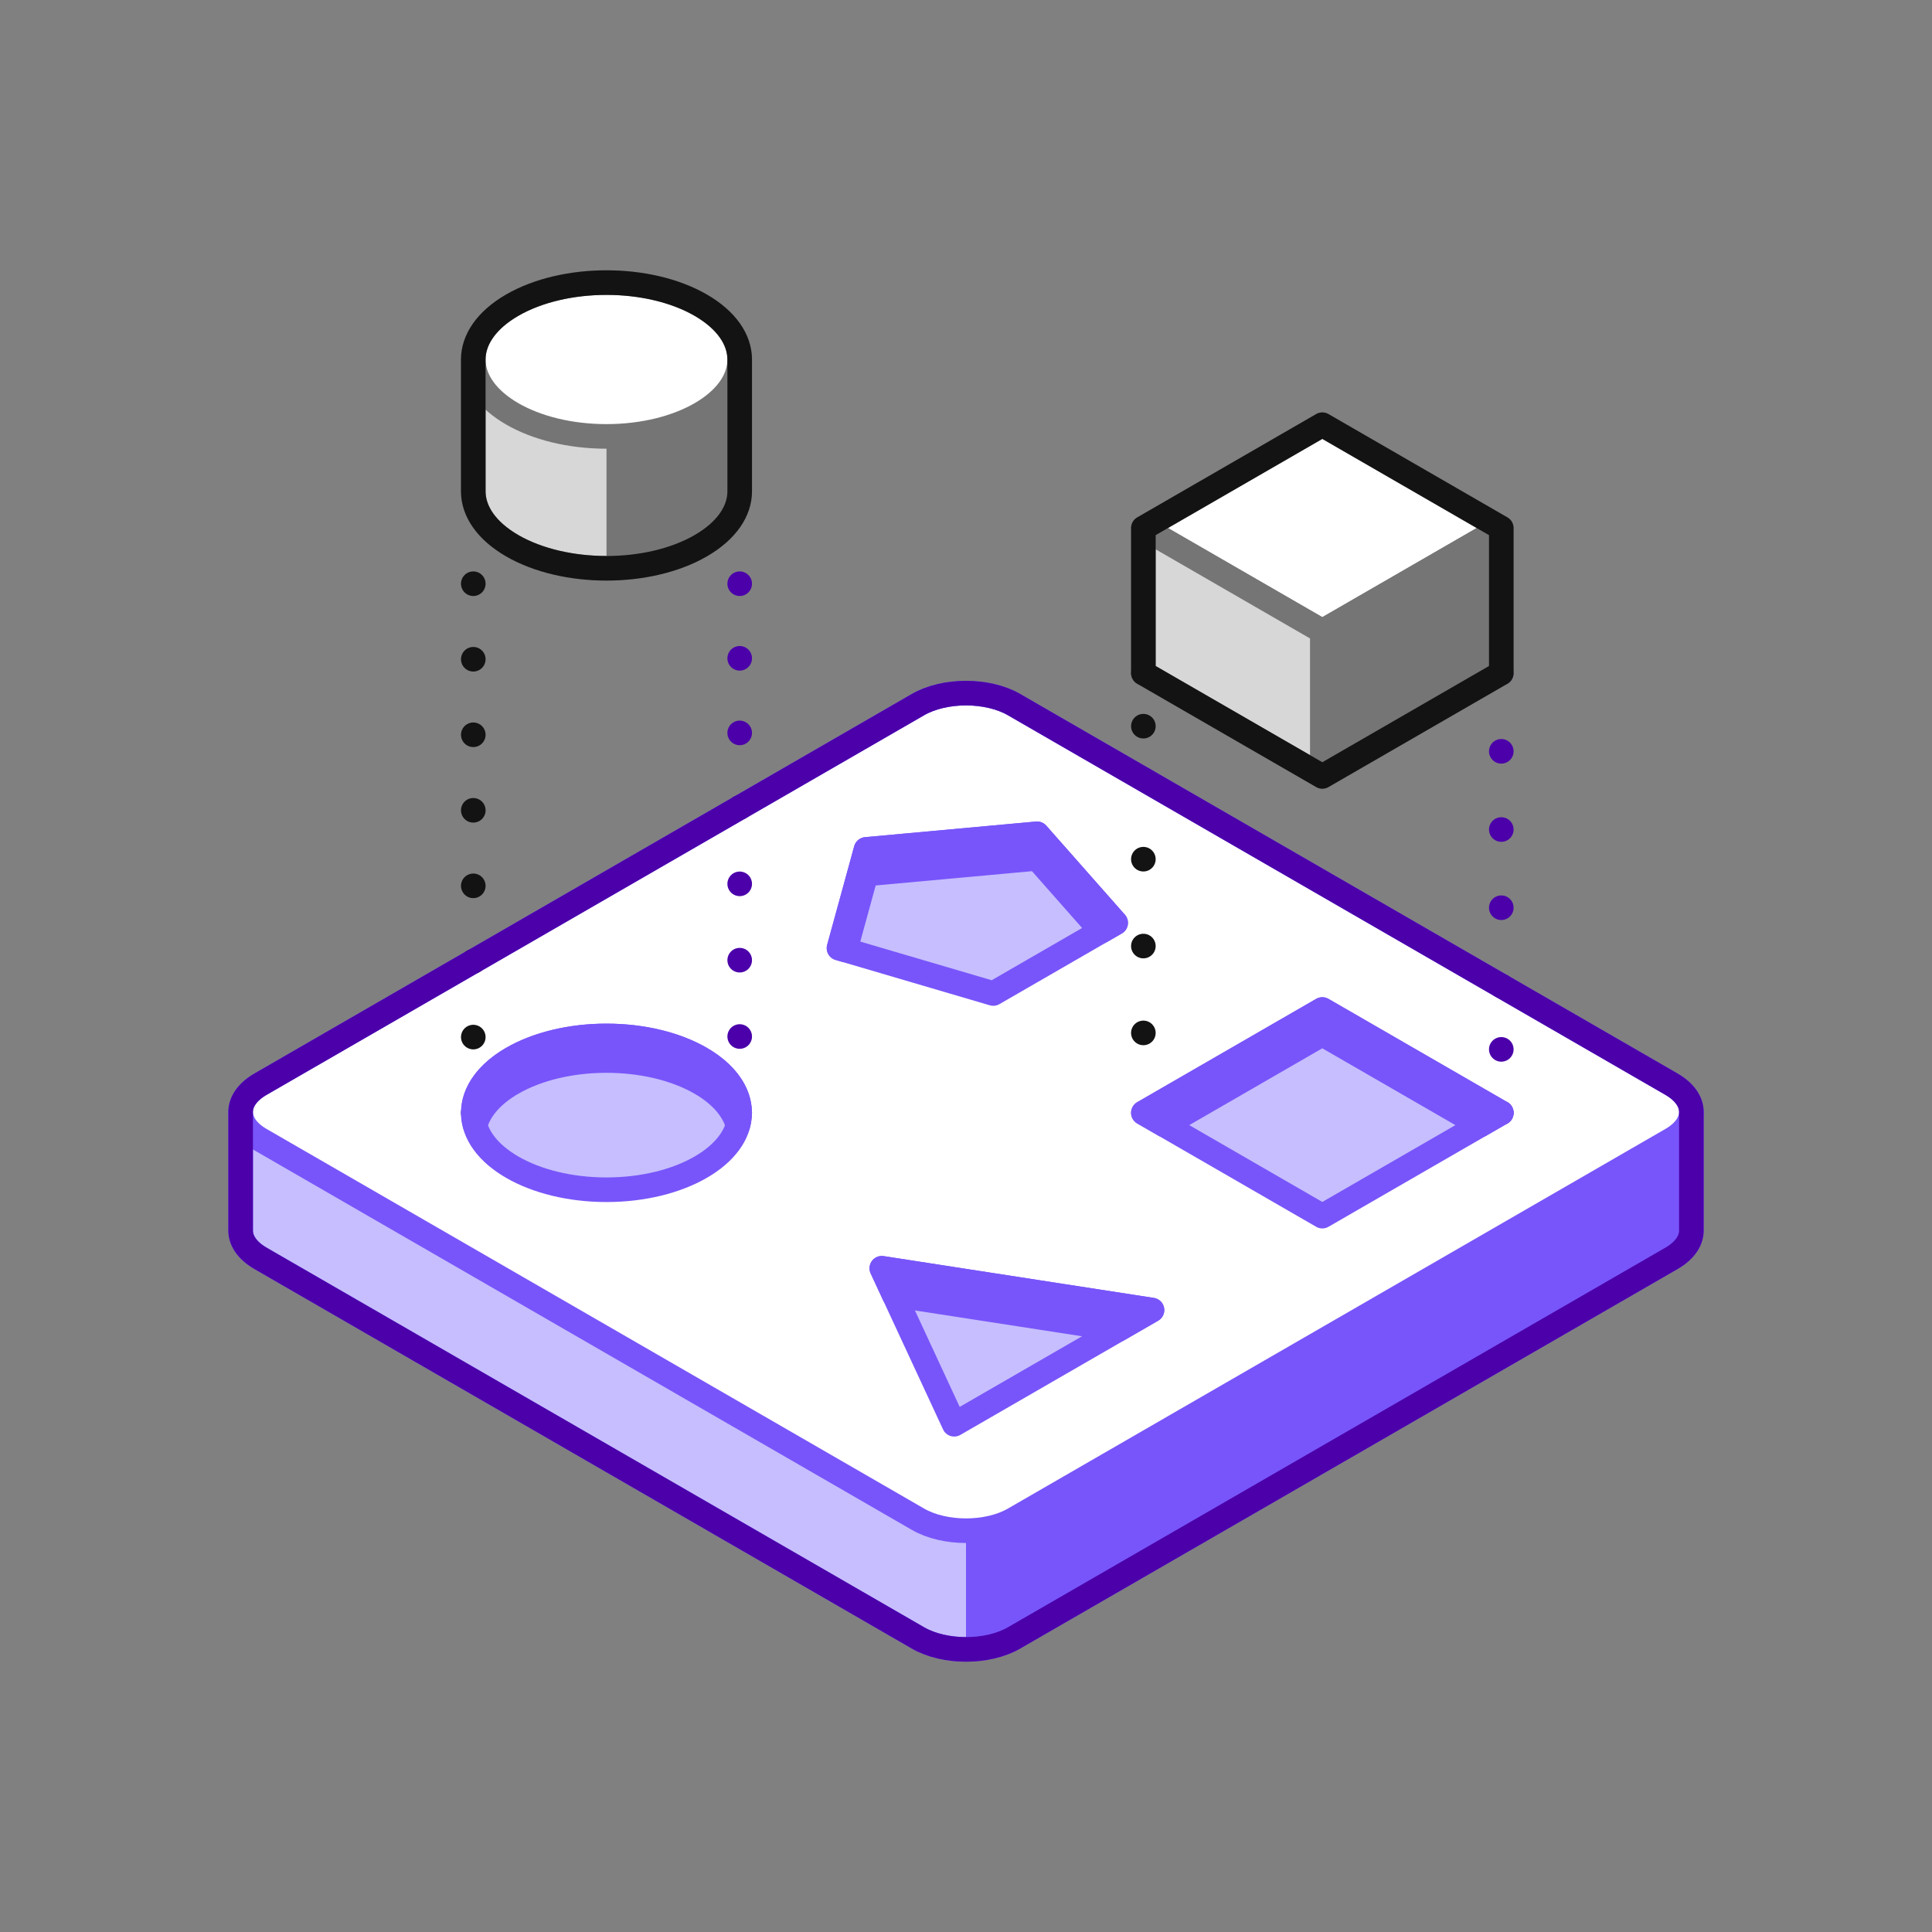 <svg xmlns="http://www.w3.org/2000/svg" viewBox="0 0 126.41 126.41"><rect x="0" y="0" width="126.41" height="126.41" fill="#808080" stroke="none"/><g fill="none" stroke="#4b00aa" stroke-linecap="round" stroke-linejoin="round" stroke-width="1.609"><path d="M98.229 44.041h0"/><path stroke-dasharray="0 0 0 5.117" d="M98.229 49.158V61.95"/><path d="M98.229 64.508h0"/></g><g fill="none" stroke="#131313" stroke-linecap="round" stroke-linejoin="round" stroke-width="1.609"><path d="M74.81 50.988h0"/><path stroke-dasharray="0 0 0 3.474" d="M74.81 47.514v-1.737"/><path d="M74.81 44.041h0"/></g><path fill="#c6befe" stroke="#7855fa" stroke-linecap="round" stroke-linejoin="round" stroke-width="1.609" d="M99.056 72.752L66.349 53.869c-1.736-1.002-4.551-1.002-6.287 0L27.355 72.752h-11.61v7.766c0 .657.434 1.314 1.302 1.816l43.015 24.834c1.736 1.002 4.551 1.002 6.287 0l43.015-24.834c.868-.501 1.302-1.158 1.302-1.815v-7.766h-11.61z"/><path fill="#7855fa" d="M66.349 107.168l43.015-24.834c.868-.501 1.302-1.158 1.302-1.815v-7.766h-11.61L66.349 53.87c-.868-.501-2.006-.752-3.144-.752v54.802c1.138 0 2.276-.251 3.144-.752z"/><path fill="#fff" stroke="#7855fa" stroke-linecap="round" stroke-linejoin="round" stroke-width="1.609" d="M109.364 74.567L66.349 99.402c-1.736 1.002-4.551 1.002-6.287 0L17.047 74.567c-1.736-1.002-1.736-2.628 0-3.63l43.015-24.835c1.736-1.002 4.551-1.002 6.287 0l43.015 24.835c1.736 1.002 1.736 2.628 0 3.63z"/><g fill="none" stroke="#4b00aa" stroke-linecap="round" stroke-linejoin="round" stroke-width="1.609"><path d="M48.398 52.836h0"/><path stroke-dasharray="0 0 0 4.994" d="M48.398 57.83v12.485"/><path d="M48.398 72.812h0"/></g><path fill="#c6befe" stroke="#7855fa" stroke-linecap="round" stroke-linejoin="round" stroke-width="1.609" d="M57.696 82.982l4.737 10.207 12.942-7.472-17.679-2.735zM56.667 55.577l-1.772 6.459 10.093 2.969 8.01-4.624-5.143-5.827-11.188 1.023z"/><path fill="#c6befe" stroke="#7855fa" stroke-linecap="round" stroke-linejoin="round" stroke-width="1.609" d="M56.667 57.186l11.188-1.023 4.202 4.761.941-.543-5.143-5.827-11.188 1.023-1.772 6.459.409.121 1.363-4.971z"/><path fill="#fff" stroke="#757575" stroke-linecap="round" stroke-linejoin="round" stroke-width="1.609" d="M98.229 34.548l-11.71 6.761-11.709-6.761 11.709-6.76 11.71 6.76z"/><path fill="#d7d7d7" stroke="#757575" stroke-linecap="round" stroke-linejoin="round" stroke-width="1.609" d="M30.967 23.522v8.629c0 1.288.851 2.575 2.553 3.558 3.404 1.965 8.922 1.965 12.326 0 1.702-.983 2.553-2.27 2.553-3.558v-8.629H30.968z"/><path fill="#757575" d="M39.682 37.183c2.23 0 4.461-.491 6.163-1.474s2.553-2.27 2.553-3.558v-8.629h-8.715v13.661z"/><ellipse cx="39.682" cy="23.522" fill="#fff" stroke="#757575" stroke-linecap="round" stroke-linejoin="round" stroke-width="1.609" rx="8.716" ry="5.032"/><path fill="none" stroke="#131313" stroke-linecap="round" stroke-linejoin="round" stroke-width="1.609" d="M45.845 19.964c-3.404-1.965-8.922-1.965-12.326 0-1.702.983-2.553 2.271-2.553 3.558h0v8.629c0 1.288.851 2.575 2.553 3.558 3.404 1.965 8.922 1.965 12.326 0 1.702-.983 2.553-2.27 2.553-3.558v-8.629h0c0-1.288-.851-2.576-2.553-3.558z"/><path fill="#757575" stroke="#757575" stroke-linecap="round" stroke-linejoin="round" stroke-width="1.609" d="M98.229 34.548v9.493l-11.71 6.76v-9.492l11.71-6.761z"/><path fill="#d7d7d7" stroke="#757575" stroke-linecap="round" stroke-linejoin="round" stroke-width="1.609" d="M74.81 34.548v9.493l11.709 6.76v-9.492L74.81 34.548z"/><path fill="none" stroke="#131313" stroke-linecap="round" stroke-linejoin="round" stroke-width="1.609" d="M86.519 27.788L74.81 34.549v9.492l11.709 6.76 11.71-6.76v-9.492l-11.71-6.761z"/><g fill="none" stroke="#4b00aa" stroke-linecap="round" stroke-linejoin="round" stroke-width="1.609"><path d="M98.229 72.812h0"/><path stroke-dasharray="0 0 0 4.152" d="M98.229 68.66v-2.076"/><path d="M98.229 64.508h0"/></g><g fill="none" stroke="#131313" stroke-linecap="round" stroke-linejoin="round" stroke-width="1.609"><path d="M74.81 67.583h0"/><path stroke-dasharray="0 0 0 5.683" d="M74.81 61.9v-2.842"/><path d="M74.81 56.216h0"/></g><g fill="none" stroke="#4b00aa" stroke-linecap="round" stroke-linejoin="round" stroke-width="1.609"><path d="M48.398 38.192h0"/><path stroke-dasharray="0 0 0 4.881" d="M48.398 43.073v7.322"/><path d="M48.398 52.836h0"/></g><g fill="none" stroke="#131313" stroke-linecap="round" stroke-linejoin="round" stroke-width="1.609"><path d="M30.967 38.192h0"/><path stroke-dasharray="0 0 0 4.942" d="M30.967 43.134v17.295"/><path d="M30.967 62.9h0"/></g><g fill="none" stroke="#131313" stroke-linecap="round" stroke-linejoin="round" stroke-width="1.609"><path d="M30.967 62.9h0"/><path stroke-dasharray="0 0 0 4.956" d="M30.967 67.856v2.478"/><path d="M30.967 72.812h0"/></g><ellipse cx="39.682" cy="72.812" fill="#c6befe" stroke="#7855fa" stroke-linecap="round" stroke-linejoin="round" stroke-width="1.609" rx="8.716" ry="5.032"/><path fill="#c6befe" stroke="#7855fa" stroke-linecap="round" stroke-linejoin="round" stroke-width="1.609" d="M98.229 72.812l-11.71 6.76-11.709-6.76 11.709-6.76 11.71 6.76zM73.177 86.986l2.198-1.269-17.679-2.735.804 1.734 14.677 2.27z"/><path fill="none" stroke="#4b00aa" stroke-linecap="round" stroke-linejoin="round" stroke-width="1.609" d="M109.364 70.937L66.349 46.103c-1.736-1.002-4.551-1.002-6.287 0L17.047 70.937c-.868.501-1.302 1.158-1.302 1.816v7.765c0 .657.434 1.314 1.302 1.816l43.015 24.834c1.736 1.002 4.551 1.002 6.287 0l43.015-24.834c.868-.501 1.302-1.158 1.302-1.815v-7.766c0-.657-.434-1.314-1.302-1.815z"/><path fill="#c6befe" stroke="#7855fa" stroke-linecap="round" stroke-linejoin="round" stroke-width="1.609" d="M86.519 67.661l10.317 5.955 1.393-.804-11.71-6.76-11.709 6.76 1.393.804 10.316-5.955zM33.519 70.863c3.404-1.965 8.922-1.965 12.326 0 1.346.777 2.151 1.746 2.432 2.753.43-1.541-.375-3.174-2.432-4.362-3.404-1.965-8.922-1.965-12.326 0-2.058 1.188-2.863 2.821-2.432 4.362.281-1.008 1.086-1.976 2.432-2.753z"/></svg>